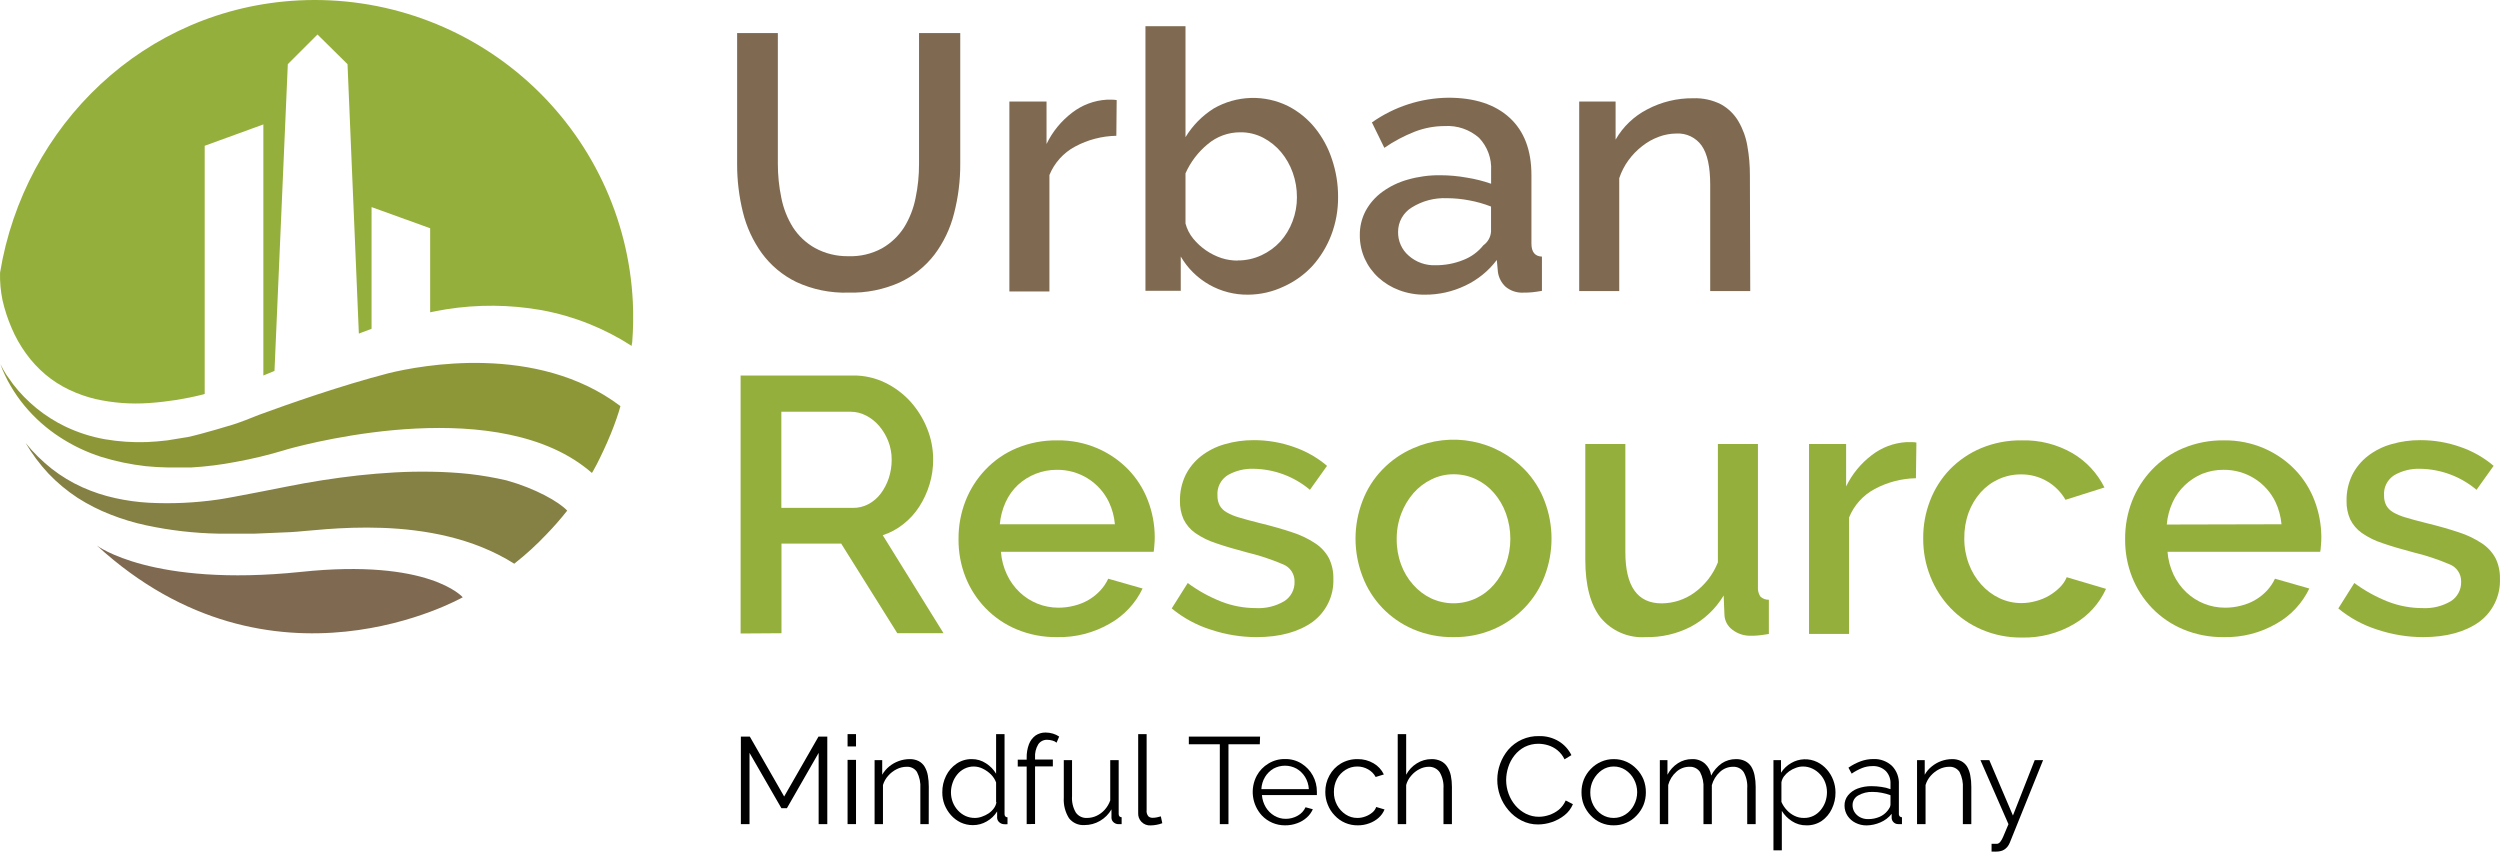 <svg width="364" height="124" viewBox="0 0 364 124" fill="none" xmlns="http://www.w3.org/2000/svg">
<path d="M14.121 79.444C14.121 79.444 22.123 85.507 43.769 83.273C62.524 81.279 67.375 86.963 67.375 86.963C67.375 86.963 39.618 102.808 14.121 79.444Z" fill="#7F6A51"/>
<path d="M73.773 69.951C71.986 69.534 70.175 69.221 68.352 69.013C66.501 68.814 64.671 68.714 62.86 68.684C61.05 68.654 59.249 68.684 57.469 68.784C55.688 68.883 53.908 69.033 52.147 69.222C48.613 69.621 45.132 70.166 41.705 70.858C41.705 70.858 33.372 72.523 31.702 72.743C28.39 73.217 25.041 73.371 21.699 73.201C20.043 73.11 18.397 72.883 16.778 72.523C15.133 72.166 13.531 71.638 11.997 70.948C10.41 70.234 8.916 69.334 7.545 68.265C6.846 67.715 6.178 67.125 5.545 66.5C4.903 65.871 4.298 65.205 3.734 64.506C4.678 66.109 5.795 67.603 7.065 68.963C8.337 70.293 9.756 71.474 11.296 72.483C12.817 73.457 14.433 74.275 16.118 74.927C17.789 75.585 19.512 76.105 21.269 76.482C24.736 77.226 28.267 77.633 31.812 77.699H37.103L42.285 77.479C46.566 77.28 62.88 74.488 74.873 82.076C76.549 80.763 78.124 79.326 79.585 77.778C80.643 76.686 81.644 75.541 82.585 74.348C81.375 73.052 77.944 71.117 73.773 69.951Z" fill="#858043"/>
<path d="M90.337 59.131C78.163 49.927 61.189 53.218 56.638 54.324C49.636 56.139 42.084 58.792 37.633 60.427C36.402 60.926 35.162 61.424 33.911 61.823C33.911 61.823 29.38 63.209 27.37 63.628C26.87 63.718 24.859 64.047 24.369 64.117C23.369 64.237 22.369 64.326 21.368 64.366C19.332 64.436 17.295 64.299 15.287 63.957C13.255 63.597 11.282 62.96 9.425 62.063C6.478 60.627 3.903 58.532 1.903 55.94C1.573 55.491 1.233 55.012 0.903 54.534C0.593 54.045 0.313 53.539 0.062 53.018C0.249 53.579 0.477 54.125 0.743 54.654C0.988 55.186 1.262 55.706 1.563 56.209C2.149 57.216 2.819 58.174 3.563 59.071C5.026 60.839 6.749 62.376 8.675 63.628C10.555 64.861 12.594 65.834 14.736 66.52C16.85 67.174 19.02 67.628 21.218 67.876C22.318 67.986 23.429 68.046 24.519 68.066H27.82C30.013 67.938 32.195 67.665 34.352 67.248C36.75 66.812 39.121 66.239 41.454 65.533L41.914 65.393C45.785 64.326 72.982 57.316 86.186 68.864C86.186 68.864 86.596 68.185 86.886 67.607C87.396 66.61 88.226 64.905 88.946 63.13C89.546 61.654 90.067 60.148 90.337 59.131Z" fill="#8E9737"/>
<path d="M92.14 43.934C91.839 37.871 90.342 31.927 87.737 26.441C85.131 20.955 81.467 16.034 76.954 11.96C72.441 7.885 67.167 4.737 61.433 2.695C55.699 0.652 49.618 -0.244 43.537 0.057C20.991 1.184 3.526 18.276 0.005 39.715C-0.027 41.054 0.094 42.392 0.365 43.704C0.68 45.088 1.122 46.44 1.686 47.743C2.238 49.05 2.936 50.291 3.766 51.442C4.582 52.583 5.536 53.618 6.607 54.524C7.661 55.409 8.824 56.156 10.068 56.748C11.285 57.324 12.559 57.776 13.869 58.094C16.443 58.673 19.089 58.871 21.721 58.682C24.336 58.503 26.93 58.093 29.473 57.456L29.803 57.366V21.227L38.345 18.116V54.673L39.966 54.005L41.906 9.341L46.227 5.023L50.599 9.341L52.249 48.571C52.869 48.331 53.479 48.092 54.1 47.873V30.152L62.632 33.234V45.469C63.402 45.31 64.162 45.17 64.933 45.04C69.551 44.302 74.261 44.343 78.866 45.16C83.534 46.022 87.987 47.791 91.97 50.365C91.977 50.187 92.004 50.01 92.05 49.837C92.205 47.873 92.235 45.901 92.14 43.934Z" fill="#95AF3C"/>
<path d="M123.519 37.302C125.238 37.367 126.943 36.964 128.45 36.136C129.727 35.402 130.81 34.377 131.611 33.144C132.429 31.828 133.001 30.375 133.301 28.856C133.644 27.233 133.815 25.578 133.811 23.92V4.813H139.813V23.84C139.825 26.292 139.519 28.736 138.903 31.11C138.358 33.274 137.386 35.308 136.042 37.093C134.703 38.824 132.968 40.209 130.981 41.131C128.639 42.173 126.092 42.678 123.529 42.607C120.908 42.688 118.304 42.155 115.927 41.052C113.945 40.083 112.229 38.649 110.925 36.873C109.629 35.074 108.692 33.043 108.165 30.89C107.603 28.606 107.321 26.262 107.324 23.91V4.813H113.256V23.84C113.252 25.515 113.423 27.186 113.766 28.826C114.064 30.343 114.637 31.792 115.456 33.104C116.258 34.343 117.349 35.37 118.637 36.096C120.13 36.917 121.814 37.333 123.519 37.302Z" fill="#7F6A51"/>
<path d="M162.539 19.771C160.442 19.809 158.384 20.346 156.537 21.337C154.843 22.242 153.519 23.709 152.796 25.485V42.438H146.965V14.785H152.376V20.968C153.239 19.172 154.518 17.607 156.107 16.401C157.548 15.288 159.29 14.632 161.109 14.516H161.979C162.184 14.514 162.388 14.534 162.589 14.576L162.539 19.771Z" fill="#7F6A51"/>
<path d="M181.731 42.906C179.749 42.931 177.795 42.43 176.071 41.454C174.347 40.477 172.914 39.062 171.919 37.352V42.338H166.777V3.816H172.609V19.971C173.635 18.279 175.043 16.848 176.72 15.793C178.358 14.847 180.206 14.321 182.099 14.262C183.991 14.203 185.868 14.612 187.563 15.454C189.065 16.227 190.39 17.304 191.454 18.615C192.559 19.986 193.403 21.547 193.945 23.222C194.536 24.983 194.834 26.829 194.825 28.686C194.841 30.584 194.502 32.467 193.825 34.241C193.194 35.886 192.269 37.403 191.094 38.718C189.92 39.981 188.505 40.998 186.933 41.71C185.308 42.485 183.532 42.894 181.731 42.906ZM180.191 37.92C181.401 37.932 182.598 37.669 183.692 37.153C184.725 36.673 185.653 35.996 186.423 35.158C187.19 34.299 187.79 33.305 188.193 32.226C188.623 31.103 188.841 29.909 188.833 28.706C188.837 27.49 188.631 26.282 188.223 25.136C187.838 24.047 187.262 23.034 186.523 22.145C185.803 21.289 184.923 20.581 183.932 20.061C182.908 19.525 181.767 19.251 180.611 19.263C178.855 19.25 177.154 19.869 175.82 21.008C174.436 22.151 173.337 23.598 172.609 25.236V32.536C172.817 33.338 173.196 34.086 173.719 34.729C174.8 36.053 176.236 37.043 177.86 37.581C178.614 37.82 179.4 37.941 180.191 37.94V37.92Z" fill="#7F6A51"/>
<path d="M207.442 42.906C206.168 42.919 204.903 42.696 203.711 42.248C202.603 41.836 201.585 41.217 200.71 40.423C199.863 39.651 199.182 38.714 198.709 37.671C198.225 36.593 197.979 35.422 197.989 34.241C197.97 33.008 198.262 31.791 198.839 30.701C199.427 29.616 200.251 28.675 201.25 27.948C202.369 27.133 203.626 26.525 204.961 26.154C206.502 25.711 208.099 25.496 209.702 25.515C211.001 25.516 212.296 25.633 213.573 25.864C214.774 26.055 215.956 26.352 217.104 26.752V24.857C217.157 23.982 217.028 23.106 216.727 22.283C216.426 21.459 215.959 20.706 215.354 20.071C214.675 19.471 213.883 19.01 213.025 18.716C212.166 18.421 211.258 18.299 210.352 18.355C208.857 18.356 207.375 18.634 205.981 19.173C204.421 19.785 202.938 20.575 201.56 21.526L199.75 17.827C203.007 15.525 206.891 14.27 210.883 14.227C214.704 14.227 217.674 15.198 219.795 17.139C221.916 19.08 222.976 21.862 222.976 25.485V35.457C222.976 36.694 223.486 37.322 224.506 37.362V42.348C223.946 42.448 223.456 42.517 223.056 42.557C222.656 42.597 222.246 42.607 221.856 42.607C220.907 42.667 219.971 42.368 219.235 41.77C218.612 41.2 218.208 40.431 218.095 39.596L217.935 37.851C216.734 39.447 215.162 40.727 213.353 41.58C211.51 42.466 209.488 42.92 207.442 42.906ZM209.032 38.618C210.403 38.628 211.762 38.371 213.033 37.861C214.189 37.422 215.205 36.682 215.974 35.717C216.297 35.487 216.565 35.19 216.759 34.845C216.953 34.5 217.067 34.117 217.094 33.722V30.073C216.072 29.674 215.013 29.373 213.933 29.175C212.862 28.968 211.774 28.861 210.683 28.856C208.878 28.779 207.093 29.248 205.561 30.202C204.947 30.574 204.44 31.099 204.089 31.724C203.738 32.35 203.556 33.055 203.561 33.772C203.549 34.424 203.681 35.071 203.947 35.667C204.213 36.264 204.607 36.794 205.101 37.222C206.18 38.179 207.59 38.679 209.032 38.618Z" fill="#7F6A51"/>
<path d="M254.836 42.378H249.005V26.891C249.005 24.279 248.595 22.394 247.764 21.207C247.352 20.626 246.797 20.159 246.153 19.85C245.509 19.541 244.797 19.401 244.083 19.442C243.212 19.448 242.349 19.607 241.533 19.911C240.658 20.231 239.841 20.689 239.112 21.267C238.352 21.855 237.678 22.547 237.112 23.321C236.529 24.121 236.073 25.006 235.761 25.944V42.378H229.93V14.785H235.231V20.33C236.308 18.447 237.91 16.916 239.842 15.922C241.899 14.835 244.196 14.279 246.524 14.307C247.939 14.251 249.345 14.56 250.605 15.204C251.648 15.787 252.515 16.637 253.116 17.667C253.765 18.775 254.206 19.991 254.416 21.257C254.67 22.679 254.794 24.121 254.786 25.565L254.836 42.378Z" fill="#7F6A51"/>
<path d="M107.832 92.238V54.673H124.206C125.832 54.655 127.438 55.017 128.898 55.73C130.295 56.41 131.548 57.351 132.589 58.503C133.615 59.655 134.431 60.978 134.999 62.412C135.571 63.832 135.866 65.348 135.87 66.879C135.877 68.115 135.699 69.346 135.339 70.529C134.996 71.665 134.498 72.749 133.859 73.75C133.232 74.728 132.444 75.595 131.528 76.313C130.634 77.027 129.617 77.574 128.528 77.928L137.38 92.198H130.648L122.476 79.145H113.784V92.198L107.832 92.238ZM113.764 73.949H124.156C124.962 73.963 125.758 73.771 126.467 73.391C127.16 73.015 127.764 72.495 128.237 71.865C128.747 71.182 129.142 70.421 129.408 69.612C129.692 68.742 129.834 67.833 129.828 66.919C129.831 65.998 129.662 65.085 129.328 64.227C129.011 63.417 128.561 62.665 127.997 62.003C127.464 61.382 126.816 60.871 126.087 60.497C125.392 60.136 124.62 59.948 123.836 59.949H113.764V73.949Z" fill="#95AF3C"/>
<path d="M153.897 92.766C151.879 92.792 149.878 92.406 148.016 91.63C146.31 90.918 144.768 89.866 143.485 88.538C142.223 87.226 141.231 85.682 140.564 83.991C139.881 82.24 139.542 80.375 139.563 78.496C139.544 76.609 139.884 74.734 140.564 72.972C141.227 71.264 142.22 69.703 143.485 68.375C144.761 67.032 146.304 65.969 148.016 65.254C149.897 64.473 151.92 64.086 153.957 64.117C155.969 64.089 157.963 64.486 159.809 65.284C161.49 66.013 163.013 67.063 164.29 68.375C165.53 69.665 166.496 71.192 167.131 72.862C167.79 74.575 168.129 76.393 168.131 78.227C168.132 78.627 168.112 79.026 168.071 79.424C168.071 79.793 168.001 80.102 167.971 80.341H145.735C145.822 81.496 146.12 82.625 146.615 83.672C147.067 84.633 147.695 85.502 148.466 86.235C149.981 87.675 151.994 88.479 154.087 88.478C154.867 88.482 155.644 88.385 156.398 88.189C157.131 88.011 157.836 87.729 158.489 87.352C159.119 86.985 159.692 86.528 160.189 85.995C160.669 85.482 161.064 84.897 161.359 84.26L166.361 85.686C165.34 87.831 163.681 89.611 161.609 90.782C159.273 92.142 156.603 92.829 153.897 92.766ZM162.33 76.332C162.232 75.213 161.938 74.119 161.459 73.102C160.778 71.683 159.704 70.487 158.365 69.655C157.025 68.823 155.475 68.389 153.897 68.405C152.836 68.397 151.783 68.593 150.797 68.983C149.849 69.358 148.978 69.902 148.226 70.589C147.467 71.301 146.856 72.155 146.425 73.102C145.958 74.122 145.67 75.215 145.575 76.332H162.33Z" fill="#95AF3C"/>
<path d="M182.955 92.766C180.69 92.763 178.441 92.395 176.293 91.679C174.213 91.025 172.281 89.975 170.602 88.588L172.932 84.888C174.449 86.007 176.107 86.923 177.864 87.611C179.459 88.226 181.155 88.54 182.865 88.538C184.304 88.615 185.733 88.268 186.976 87.541C187.456 87.239 187.847 86.816 188.112 86.316C188.377 85.815 188.506 85.254 188.486 84.689C188.5 84.144 188.344 83.607 188.039 83.154C187.735 82.7 187.297 82.352 186.786 82.156C185.071 81.428 183.297 80.844 181.484 80.411C179.754 79.952 178.274 79.514 177.033 79.085C175.966 78.742 174.955 78.244 174.032 77.609C173.307 77.097 172.722 76.411 172.332 75.615C171.959 74.763 171.778 73.841 171.802 72.912C171.781 71.616 172.062 70.333 172.622 69.163C173.166 68.081 173.945 67.134 174.903 66.391C175.923 65.607 177.084 65.024 178.324 64.675C179.701 64.275 181.13 64.077 182.565 64.087C184.552 64.082 186.524 64.42 188.396 65.084C190.161 65.691 191.796 66.621 193.218 67.826L190.727 71.317C188.428 69.379 185.525 68.297 182.515 68.255C181.207 68.212 179.912 68.529 178.774 69.173C178.27 69.484 177.863 69.929 177.596 70.457C177.33 70.984 177.215 71.575 177.263 72.164C177.25 72.659 177.36 73.149 177.583 73.59C177.821 74.006 178.167 74.35 178.584 74.587C179.17 74.918 179.795 75.176 180.444 75.355C181.204 75.585 182.145 75.844 183.275 76.123C185.155 76.582 186.766 77.041 188.126 77.499C189.319 77.877 190.453 78.417 191.497 79.105C192.336 79.652 193.023 80.399 193.498 81.279C193.945 82.211 194.165 83.237 194.138 84.27C194.183 85.478 193.934 86.679 193.411 87.77C192.889 88.861 192.108 89.809 191.137 90.533C189.096 91.999 186.376 92.766 182.955 92.766Z" fill="#95AF3C"/>
<path d="M211.633 92.766C209.602 92.798 207.587 92.401 205.721 91.6C204.041 90.877 202.525 89.824 201.263 88.503C200.001 87.181 199.02 85.62 198.379 83.911C197.025 80.379 197.025 76.474 198.379 72.942C199.02 71.239 200.004 69.685 201.27 68.375C202.549 67.049 204.079 65.988 205.771 65.254C208.472 64.06 211.474 63.719 214.374 64.277C217.275 64.835 219.934 66.265 221.996 68.375C223.258 69.687 224.242 71.241 224.886 72.942C226.241 76.474 226.241 80.379 224.886 83.911C224.242 85.612 223.258 87.166 221.996 88.478C220.716 89.804 219.186 90.865 217.494 91.6C215.645 92.397 213.647 92.795 211.633 92.766ZM203.361 78.496C203.345 79.758 203.562 81.012 204.001 82.196C204.391 83.276 204.985 84.271 205.751 85.128C206.48 85.963 207.371 86.642 208.372 87.122C209.393 87.595 210.506 87.84 211.633 87.84C212.759 87.84 213.872 87.595 214.894 87.122C215.897 86.646 216.789 85.967 217.514 85.128C218.279 84.248 218.873 83.233 219.265 82.136C220.12 79.75 220.12 77.143 219.265 74.757C218.872 73.66 218.279 72.646 217.514 71.765C216.789 70.926 215.897 70.247 214.894 69.771C213.874 69.291 212.76 69.045 211.633 69.053C210.519 69.049 209.419 69.305 208.422 69.801C207.421 70.281 206.53 70.96 205.801 71.795C205.036 72.681 204.434 73.693 204.021 74.787C203.572 75.972 203.348 77.23 203.361 78.496Z" fill="#95AF3C"/>
<path d="M239.623 92.766C238.38 92.848 237.136 92.634 235.994 92.142C234.851 91.649 233.842 90.892 233.051 89.934C231.57 88.05 230.82 85.237 230.82 81.508V64.645H236.652V80.391C236.652 85.371 238.419 87.857 241.953 87.85C243.648 87.837 245.298 87.3 246.675 86.314C248.227 85.195 249.425 83.655 250.125 81.877V64.645H255.957V85.417C255.91 85.917 256.03 86.418 256.297 86.843C256.462 87.004 256.658 87.129 256.873 87.211C257.088 87.293 257.317 87.331 257.547 87.322V92.308C256.937 92.407 256.447 92.477 256.057 92.517C255.667 92.557 255.297 92.567 254.947 92.567C253.973 92.595 253.02 92.289 252.246 91.699C251.89 91.441 251.599 91.104 251.396 90.715C251.193 90.326 251.083 89.894 251.076 89.456L250.966 86.703C249.809 88.638 248.141 90.218 246.144 91.271C244.128 92.299 241.887 92.813 239.623 92.766Z" fill="#95AF3C"/>
<path d="M278.959 69.631C276.862 69.671 274.805 70.208 272.957 71.197C271.265 72.102 269.945 73.57 269.226 75.345V92.298H263.395V64.645H268.796V70.828C269.662 69.032 270.944 67.466 272.537 66.261C273.977 65.148 275.72 64.491 277.538 64.376H278.419C278.623 64.374 278.828 64.394 279.029 64.436L278.959 69.631Z" fill="#95AF3C"/>
<path d="M280.02 78.387C280.003 76.509 280.342 74.644 281.02 72.892C281.669 71.201 282.648 69.655 283.901 68.345C285.193 67.023 286.737 65.972 288.442 65.254C290.32 64.473 292.34 64.086 294.374 64.117C296.965 64.048 299.523 64.697 301.766 65.992C303.764 67.171 305.377 68.903 306.407 70.978L300.736 72.772C300.087 71.638 299.146 70.697 298.01 70.046C296.874 69.396 295.584 69.06 294.274 69.073C293.15 69.063 292.037 69.298 291.013 69.761C290.01 70.215 289.114 70.874 288.382 71.695C287.623 72.557 287.03 73.551 286.632 74.627C286.199 75.829 285.985 77.099 286.002 78.377C285.989 79.65 286.213 80.914 286.662 82.106C287.07 83.207 287.68 84.221 288.462 85.098C289.202 85.934 290.104 86.612 291.113 87.092C292.116 87.569 293.213 87.814 294.324 87.81C295.041 87.808 295.755 87.707 296.445 87.511C297.76 87.168 298.958 86.479 299.915 85.517C300.345 85.097 300.685 84.595 300.916 84.041L306.637 85.736C305.669 87.871 304.057 89.653 302.026 90.832C299.722 92.201 297.076 92.892 294.394 92.826C292.373 92.853 290.369 92.456 288.512 91.659C286.804 90.93 285.262 89.861 283.981 88.518C282.721 87.195 281.729 85.64 281.06 83.941C280.356 82.174 280.003 80.288 280.02 78.387Z" fill="#95AF3C"/>
<path d="M323.753 92.766C321.735 92.792 319.733 92.406 317.871 91.63C316.165 90.918 314.623 89.866 313.34 88.538C312.079 87.226 311.087 85.682 310.419 83.991C309.737 82.24 309.397 80.375 309.419 78.496C309.4 76.609 309.739 74.734 310.419 72.972C311.083 71.264 312.075 69.703 313.34 68.375C314.617 67.032 316.16 65.969 317.871 65.254C319.753 64.473 321.775 64.086 323.813 64.117C325.824 64.089 327.819 64.486 329.664 65.284C331.346 66.013 332.868 67.063 334.146 68.375C335.385 69.665 336.351 71.192 336.986 72.862C337.645 74.575 337.984 76.393 337.987 78.227C337.988 78.627 337.968 79.026 337.927 79.424C337.927 79.793 337.857 80.102 337.827 80.341H315.591C315.677 81.496 315.976 82.625 316.471 83.672C316.923 84.633 317.55 85.502 318.321 86.235C319.841 87.68 321.862 88.484 323.963 88.478C324.742 88.482 325.519 88.385 326.274 88.189C327.007 88.011 327.711 87.729 328.364 87.352C328.994 86.985 329.567 86.528 330.065 85.995C330.544 85.482 330.939 84.897 331.235 84.26L336.236 85.686C335.215 87.831 333.556 89.611 331.485 90.782C329.142 92.146 326.465 92.833 323.753 92.766ZM332.185 76.332C332.088 75.213 331.793 74.119 331.315 73.102C330.633 71.683 329.56 70.487 328.22 69.655C326.881 68.823 325.331 68.389 323.753 68.405C322.692 68.397 321.639 68.593 320.652 68.983C319.719 69.376 318.865 69.933 318.131 70.629C317.373 71.341 316.761 72.195 316.331 73.141C315.864 74.162 315.576 75.255 315.481 76.372L332.185 76.332Z" fill="#95AF3C"/>
<path d="M352.81 92.766C350.546 92.763 348.296 92.395 346.149 91.679C344.069 91.025 342.136 89.975 340.457 88.588L342.788 84.888C344.305 86.007 345.963 86.923 347.719 87.611C349.314 88.226 351.01 88.54 352.72 88.538C354.159 88.615 355.589 88.268 356.831 87.541C357.311 87.239 357.703 86.816 357.968 86.316C358.233 85.815 358.362 85.254 358.342 84.689C358.355 84.144 358.199 83.607 357.895 83.154C357.59 82.7 357.152 82.352 356.641 82.156C354.926 81.428 353.153 80.844 351.34 80.411C349.609 79.952 348.129 79.514 346.889 79.085C345.822 78.742 344.811 78.244 343.888 77.609C343.163 77.097 342.578 76.411 342.187 75.615C341.814 74.763 341.633 73.841 341.657 72.912C341.637 71.616 341.918 70.333 342.478 69.163C343.022 68.081 343.801 67.134 344.758 66.391C345.778 65.607 346.94 65.024 348.179 64.675C349.557 64.275 350.985 64.077 352.42 64.087C354.407 64.082 356.38 64.42 358.252 65.084C360.016 65.691 361.651 66.621 363.073 67.826L360.582 71.317C358.283 69.379 355.381 68.297 352.37 68.255C351.062 68.212 349.768 68.529 348.629 69.173C348.126 69.484 347.718 69.929 347.452 70.457C347.185 70.984 347.07 71.575 347.119 72.164C347.106 72.659 347.216 73.149 347.439 73.59C347.677 74.006 348.022 74.35 348.439 74.587C349.026 74.918 349.65 75.176 350.3 75.355C351.06 75.585 352 75.844 353.13 76.123C355.011 76.582 356.621 77.041 357.982 77.499C359.174 77.877 360.308 78.417 361.353 79.105C362.191 79.652 362.879 80.399 363.353 81.279C363.801 82.211 364.02 83.237 363.993 84.27C364.039 85.478 363.789 86.679 363.267 87.77C362.744 88.861 361.964 89.809 360.993 90.533C358.952 91.999 356.231 92.766 352.81 92.766Z" fill="#95AF3C"/>
<path d="M119.194 119.99V109.619L114.573 117.676H113.773L109.131 109.619V119.99H107.871V107.246H109.171L114.173 115.971L119.174 107.246H120.454V119.99H119.194Z" fill="black"/>
<path d="M123.406 108.682V106.887H124.636V108.682H123.406ZM123.406 119.99V110.636H124.636V119.99H123.406Z" fill="black"/>
<path d="M135.222 119.99H134.002V114.804C134.063 113.974 133.893 113.142 133.511 112.401C133.348 112.149 133.12 111.946 132.851 111.812C132.581 111.679 132.281 111.621 131.981 111.643C131.487 111.649 131.001 111.768 130.561 111.992C130.091 112.223 129.673 112.545 129.33 112.94C128.975 113.329 128.712 113.792 128.56 114.296V119.99H127.34V110.676H128.45V112.8C128.71 112.348 129.049 111.946 129.45 111.613C129.864 111.27 130.335 111 130.841 110.816C131.353 110.626 131.895 110.528 132.441 110.526C132.898 110.514 133.352 110.613 133.762 110.816C134.116 111.003 134.413 111.282 134.622 111.623C134.853 112.018 135.012 112.45 135.092 112.9C135.188 113.443 135.235 113.994 135.232 114.545L135.222 119.99Z" fill="black"/>
<path d="M137.2 115.373C137.187 114.533 137.376 113.702 137.75 112.95C138.096 112.243 138.62 111.639 139.27 111.195C139.923 110.747 140.699 110.513 141.491 110.526C142.236 110.518 142.965 110.738 143.582 111.155C144.174 111.536 144.67 112.048 145.032 112.651V106.887H146.262V118.494C146.248 118.625 146.284 118.757 146.362 118.863C146.45 118.95 146.568 119 146.692 119.003V120C146.506 120.021 146.318 120.021 146.132 120C145.879 119.979 145.642 119.87 145.462 119.691C145.375 119.611 145.305 119.513 145.257 119.405C145.209 119.297 145.183 119.181 145.182 119.063V118.145C144.808 118.752 144.285 119.253 143.662 119.601C143.055 119.956 142.364 120.142 141.661 120.139C141.043 120.144 140.431 120.012 139.871 119.751C139.33 119.489 138.848 119.123 138.45 118.674C138.048 118.217 137.73 117.694 137.51 117.128C137.3 116.567 137.195 115.972 137.2 115.373ZM145.032 116.789V113.927C144.87 113.488 144.614 113.09 144.282 112.76C143.938 112.418 143.539 112.135 143.101 111.923C142.695 111.718 142.246 111.609 141.791 111.603C141.315 111.6 140.846 111.709 140.421 111.923C140.014 112.127 139.656 112.416 139.37 112.77C139.074 113.128 138.847 113.537 138.7 113.977C138.541 114.425 138.459 114.897 138.46 115.373C138.46 115.857 138.548 116.337 138.72 116.789C138.893 117.234 139.147 117.643 139.47 117.995C139.785 118.34 140.166 118.618 140.591 118.813C141.019 119.003 141.483 119.098 141.951 119.092C142.292 119.09 142.631 119.029 142.951 118.913C143.304 118.793 143.641 118.629 143.952 118.424C144.245 118.223 144.502 117.973 144.712 117.686C144.907 117.422 145.035 117.114 145.082 116.789H145.032Z" fill="black"/>
<path d="M149.484 119.99V111.603H148.184V110.606H149.484V110.357C149.465 109.677 149.577 109 149.814 108.363C150.003 107.859 150.333 107.419 150.764 107.096C151.197 106.802 151.711 106.648 152.235 106.657C152.601 106.655 152.965 106.709 153.315 106.817C153.636 106.911 153.94 107.056 154.215 107.246L153.835 108.133C153.659 107.983 153.45 107.877 153.225 107.824C152.981 107.754 152.729 107.717 152.475 107.714C152.217 107.703 151.961 107.759 151.731 107.876C151.501 107.993 151.306 108.168 151.164 108.382C150.82 108.959 150.659 109.627 150.704 110.297V110.586H153.295V111.584H150.704V119.97L149.484 119.99Z" fill="black"/>
<path d="M154.888 116.151V110.676H156.089V115.931C156.028 116.76 156.22 117.587 156.639 118.305C156.82 118.564 157.065 118.773 157.351 118.911C157.636 119.049 157.952 119.112 158.269 119.092C158.75 119.093 159.225 118.988 159.66 118.783C160.117 118.569 160.525 118.263 160.86 117.886C161.21 117.493 161.478 117.036 161.65 116.54V110.676H162.88V118.494C162.868 118.622 162.904 118.75 162.98 118.853C163.069 118.939 163.187 118.988 163.311 118.993V119.99H162.97H162.73C162.497 119.965 162.279 119.863 162.11 119.701C161.941 119.542 161.84 119.324 161.83 119.092V117.846C161.431 118.541 160.855 119.119 160.16 119.521C159.472 119.925 158.687 120.135 157.889 120.13C157.462 120.158 157.035 120.082 156.644 119.909C156.254 119.735 155.912 119.468 155.648 119.132C155.09 118.242 154.824 117.199 154.888 116.151Z" fill="black"/>
<path d="M165.719 106.887H166.949V117.936C166.926 118.098 166.936 118.262 166.979 118.42C167.022 118.578 167.097 118.725 167.199 118.853C167.367 119.001 167.585 119.079 167.809 119.072C168.028 119.074 168.246 119.05 168.459 119.003L169.019 118.863L169.229 119.86C168.961 119.963 168.683 120.04 168.399 120.09C168.116 120.145 167.828 120.175 167.539 120.179C167.295 120.196 167.05 120.16 166.822 120.074C166.593 119.987 166.385 119.853 166.212 119.68C166.04 119.507 165.907 119.3 165.822 119.071C165.736 118.842 165.702 118.598 165.719 118.354V106.887Z" fill="black"/>
<path d="M183.427 108.363H178.865V119.99H177.605V108.363H173.094V107.246H183.467L183.427 108.363Z" fill="black"/>
<path d="M187.096 120.169C186.466 120.173 185.841 120.048 185.261 119.801C184.681 119.554 184.159 119.19 183.725 118.733C183.016 117.958 182.565 116.983 182.434 115.942C182.303 114.901 182.499 113.845 182.995 112.92C183.387 112.203 183.963 111.604 184.666 111.185C185.394 110.733 186.238 110.501 187.096 110.517C187.952 110.496 188.794 110.728 189.517 111.185C190.199 111.616 190.76 112.213 191.147 112.92C191.541 113.645 191.744 114.458 191.738 115.283V115.562C191.749 115.628 191.749 115.696 191.738 115.762H183.735C183.784 116.388 183.976 116.995 184.296 117.537C184.604 118.045 185.033 118.47 185.546 118.773C186.048 119.072 186.622 119.227 187.206 119.222C187.817 119.224 188.417 119.065 188.947 118.763C189.451 118.489 189.851 118.058 190.087 117.537L191.147 117.826C190.945 118.287 190.645 118.699 190.267 119.033C189.863 119.397 189.39 119.678 188.877 119.86C188.308 120.072 187.704 120.177 187.096 120.169ZM183.635 114.894H190.567C190.534 114.266 190.345 113.656 190.017 113.119C189.709 112.622 189.283 112.208 188.777 111.913C188.262 111.632 187.684 111.484 187.096 111.484C186.509 111.484 185.931 111.632 185.416 111.913C184.912 112.212 184.49 112.63 184.186 113.129C183.866 113.665 183.684 114.271 183.655 114.894H183.635Z" fill="black"/>
<path d="M197.696 120.169C197.064 120.18 196.436 120.056 195.855 119.807C195.274 119.558 194.753 119.189 194.326 118.724C193.892 118.276 193.552 117.747 193.325 117.168C193.083 116.579 192.961 115.949 192.965 115.313C192.955 114.474 193.162 113.646 193.565 112.91C193.949 112.194 194.519 111.594 195.216 111.175C195.957 110.737 196.805 110.512 197.666 110.527C198.481 110.513 199.284 110.724 199.987 111.135C200.642 111.511 201.166 112.078 201.488 112.76L200.297 113.129C200.043 112.658 199.657 112.27 199.187 112.012C198.709 111.74 198.167 111.599 197.616 111.603C197.011 111.6 196.417 111.769 195.906 112.092C195.384 112.415 194.956 112.869 194.666 113.408C194.359 113.996 194.205 114.651 194.216 115.313C194.204 115.977 194.362 116.632 194.676 117.218C194.972 117.77 195.401 118.24 195.926 118.584C196.431 118.922 197.028 119.1 197.636 119.092C198.04 119.094 198.441 119.02 198.817 118.873C199.182 118.741 199.521 118.545 199.817 118.295C200.074 118.085 200.267 117.809 200.377 117.497L201.588 117.856C201.404 118.314 201.116 118.724 200.747 119.053C200.349 119.412 199.883 119.69 199.377 119.87C198.84 120.073 198.27 120.174 197.696 120.169Z" fill="black"/>
<path d="M211.4 119.99H210.17V114.804C210.227 113.98 210.036 113.156 209.619 112.441C209.441 112.183 209.199 111.975 208.917 111.835C208.636 111.696 208.323 111.63 208.009 111.643C207.537 111.649 207.074 111.769 206.659 111.992C206.201 112.224 205.796 112.546 205.468 112.94C205.122 113.329 204.872 113.793 204.738 114.296V119.99H203.508V106.887H204.738V112.8C205.098 112.121 205.634 111.55 206.289 111.145C206.929 110.741 207.671 110.526 208.429 110.526C208.902 110.514 209.372 110.613 209.8 110.816C210.176 111.002 210.495 111.289 210.72 111.643C210.967 112.032 211.143 112.46 211.24 112.91C211.349 113.448 211.402 113.996 211.4 114.545V119.99Z" fill="black"/>
<path d="M218.004 113.508C218.016 111.922 218.578 110.39 219.594 109.17C220.146 108.527 220.834 108.014 221.609 107.669C222.384 107.324 223.227 107.155 224.076 107.176C225.104 107.146 226.12 107.416 226.996 107.954C227.772 108.438 228.396 109.128 228.797 109.948L227.797 110.556C227.55 110.039 227.192 109.582 226.746 109.22C226.349 108.901 225.894 108.661 225.406 108.512C224.949 108.371 224.474 108.297 223.996 108.293C223.302 108.288 222.617 108.445 221.995 108.751C221.421 109.053 220.917 109.47 220.515 109.978C220.111 110.487 219.802 111.065 219.604 111.683C219.403 112.298 219.299 112.941 219.294 113.588C219.297 114.268 219.418 114.944 219.654 115.582C219.882 116.209 220.221 116.79 220.655 117.297C221.079 117.788 221.596 118.191 222.175 118.484C222.765 118.777 223.416 118.927 224.076 118.923C224.58 118.917 225.08 118.829 225.556 118.664C226.069 118.495 226.547 118.235 226.966 117.896C227.398 117.529 227.74 117.068 227.967 116.549L229.017 117.088C228.753 117.723 228.329 118.28 227.787 118.703C227.236 119.141 226.614 119.478 225.946 119.701C225.303 119.923 224.627 120.037 223.946 120.04C223.108 120.049 222.28 119.854 221.535 119.471C220.805 119.104 220.158 118.591 219.634 117.966C219.098 117.342 218.681 116.625 218.404 115.851C218.135 115.1 217.999 114.306 218.004 113.508Z" fill="black"/>
<path d="M234.947 120.169C234.32 120.178 233.699 120.054 233.123 119.806C232.548 119.559 232.031 119.193 231.606 118.733C231.181 118.287 230.842 117.767 230.606 117.198C230.377 116.617 230.262 115.997 230.266 115.373C230.259 114.732 230.374 114.096 230.606 113.498C230.838 112.93 231.178 112.412 231.606 111.972C232.031 111.524 232.541 111.165 233.107 110.915C233.691 110.653 234.326 110.52 234.967 110.527C235.605 110.519 236.237 110.652 236.818 110.915C237.377 111.166 237.88 111.526 238.298 111.972C238.726 112.412 239.066 112.93 239.298 113.498C239.53 114.096 239.646 114.732 239.638 115.373C239.643 115.997 239.527 116.617 239.298 117.198C239.063 117.767 238.724 118.287 238.298 118.733C237.871 119.196 237.351 119.563 236.772 119.81C236.193 120.058 235.567 120.18 234.937 120.169H234.947ZM231.546 115.383C231.537 116.04 231.695 116.688 232.006 117.268C232.295 117.81 232.719 118.27 233.237 118.604C233.747 118.929 234.342 119.098 234.947 119.092C235.554 119.098 236.149 118.924 236.658 118.594C237.184 118.255 237.612 117.783 237.898 117.228C238.21 116.648 238.373 116.001 238.373 115.343C238.373 114.685 238.21 114.038 237.898 113.458C237.606 112.909 237.179 112.443 236.658 112.102C236.149 111.772 235.554 111.598 234.947 111.603C234.341 111.601 233.748 111.782 233.247 112.122C232.717 112.485 232.285 112.972 231.988 113.541C231.692 114.109 231.54 114.742 231.546 115.383Z" fill="black"/>
<path d="M255.626 119.99H254.395V114.804C254.458 113.973 254.277 113.142 253.875 112.411C253.706 112.16 253.474 111.957 253.202 111.823C252.93 111.688 252.628 111.626 252.325 111.643C251.619 111.642 250.939 111.91 250.424 112.391C249.856 112.909 249.447 113.576 249.244 114.316V119.99H248.024V114.804C248.082 113.973 247.909 113.141 247.523 112.401C247.353 112.151 247.121 111.95 246.849 111.817C246.577 111.684 246.275 111.624 245.973 111.643C245.274 111.641 244.599 111.901 244.082 112.371C243.502 112.88 243.087 113.55 242.892 114.296V119.99H241.672V110.676H242.782V112.8C243.135 112.12 243.659 111.543 244.303 111.125C244.916 110.728 245.632 110.52 246.363 110.527C247.057 110.494 247.736 110.734 248.254 111.195C248.743 111.649 249.058 112.259 249.144 112.92C249.51 112.21 250.042 111.597 250.694 111.135C251.305 110.733 252.023 110.521 252.755 110.527C253.219 110.513 253.679 110.612 254.095 110.816C254.458 111.002 254.765 111.28 254.985 111.623C255.22 112.017 255.383 112.449 255.466 112.9C255.574 113.442 255.628 113.993 255.626 114.545V119.99Z" fill="black"/>
<path d="M263.006 120.169C262.26 120.182 261.528 119.97 260.906 119.561C260.308 119.18 259.805 118.669 259.435 118.065V123.809H258.215V110.676H259.315V112.511C259.687 111.924 260.199 111.437 260.806 111.095C261.375 110.762 262.019 110.576 262.678 110.551C263.338 110.527 263.994 110.666 264.587 110.955C265.12 111.218 265.596 111.584 265.987 112.032C266.389 112.487 266.704 113.011 266.917 113.578C267.137 114.151 267.249 114.759 267.247 115.373C267.259 116.201 267.078 117.02 266.717 117.766C266.389 118.475 265.878 119.084 265.237 119.531C264.577 119.969 263.798 120.192 263.006 120.169ZM262.656 119.092C263.138 119.102 263.615 118.996 264.046 118.783C264.453 118.579 264.811 118.29 265.097 117.936C265.394 117.577 265.624 117.169 265.777 116.729C265.928 116.286 266.006 115.821 266.007 115.353C266.008 114.866 265.92 114.382 265.747 113.927C265.582 113.481 265.326 113.074 264.997 112.73C264.684 112.388 264.306 112.11 263.886 111.913C263.459 111.708 262.99 111.603 262.516 111.603C262.175 111.603 261.836 111.664 261.516 111.783C261.16 111.904 260.823 112.075 260.516 112.292C260.227 112.498 259.97 112.747 259.755 113.029C259.561 113.288 259.431 113.589 259.375 113.907V116.759C259.564 117.197 259.828 117.599 260.155 117.946C260.472 118.293 260.852 118.578 261.276 118.783C261.704 118.995 262.178 119.101 262.656 119.092Z" fill="black"/>
<path d="M268.564 117.317C268.546 116.772 268.724 116.239 269.064 115.812C269.433 115.36 269.916 115.016 270.464 114.814C271.123 114.572 271.822 114.453 272.525 114.465C273 114.469 273.475 114.505 273.945 114.575C274.393 114.634 274.833 114.744 275.255 114.904V114.116C275.274 113.773 275.222 113.429 275.101 113.106C274.981 112.784 274.795 112.489 274.555 112.242C274.296 112 273.991 111.813 273.657 111.693C273.323 111.573 272.969 111.522 272.615 111.544C272.105 111.543 271.599 111.637 271.124 111.823C270.589 112.039 270.079 112.313 269.604 112.64L269.134 111.773C269.692 111.385 270.297 111.071 270.934 110.836C271.512 110.627 272.121 110.519 272.735 110.516C273.235 110.492 273.736 110.567 274.206 110.739C274.677 110.91 275.109 111.173 275.475 111.514C275.821 111.873 276.088 112.299 276.26 112.766C276.432 113.232 276.505 113.73 276.476 114.226V118.494C276.467 118.557 276.472 118.622 276.491 118.683C276.51 118.744 276.542 118.8 276.585 118.848C276.627 118.895 276.68 118.933 276.739 118.958C276.798 118.983 276.862 118.995 276.926 118.993V119.99H276.586H276.366C276.238 119.991 276.112 119.966 275.995 119.916C275.878 119.867 275.773 119.793 275.686 119.701C275.533 119.544 275.441 119.34 275.425 119.122V118.494C274.992 119.04 274.428 119.468 273.785 119.741C273.154 120.018 272.474 120.167 271.784 120.179C271.218 120.188 270.658 120.057 270.154 119.8C269.695 119.571 269.302 119.227 269.014 118.803C268.721 118.363 268.564 117.846 268.564 117.317ZM274.845 118.025C274.962 117.875 275.065 117.714 275.155 117.547C275.218 117.419 275.252 117.28 275.255 117.138V115.782C274.843 115.629 274.418 115.512 273.985 115.433C273.551 115.345 273.108 115.301 272.665 115.303C271.923 115.272 271.187 115.452 270.544 115.822C270.295 115.962 270.088 116.166 269.945 116.413C269.803 116.661 269.73 116.942 269.734 117.228C269.728 117.579 269.822 117.924 270.004 118.225C270.198 118.538 270.47 118.796 270.794 118.973C271.168 119.175 271.589 119.275 272.015 119.262C272.582 119.267 273.143 119.155 273.665 118.933C274.129 118.734 274.535 118.422 274.845 118.025Z" fill="black"/>
<path d="M287.023 119.99H285.793V114.804C285.851 113.975 285.686 113.145 285.313 112.401C285.148 112.151 284.92 111.949 284.651 111.815C284.382 111.682 284.082 111.623 283.782 111.643C283.285 111.649 282.796 111.768 282.352 111.992C281.886 112.228 281.468 112.55 281.122 112.94C280.77 113.329 280.51 113.793 280.361 114.296V119.99H279.121V110.676H280.241V112.8C280.494 112.343 280.834 111.94 281.242 111.613C281.653 111.272 282.12 111.002 282.622 110.816C283.138 110.626 283.683 110.528 284.232 110.527C284.686 110.515 285.136 110.614 285.543 110.816C285.9 111.003 286.2 111.282 286.413 111.623C286.641 112.018 286.797 112.451 286.873 112.9C286.978 113.442 287.029 113.993 287.023 114.545V119.99Z" fill="black"/>
<path d="M289.972 122.862H290.452C290.568 122.875 290.686 122.875 290.802 122.862C290.963 122.827 291.108 122.739 291.212 122.613C291.409 122.361 291.567 122.082 291.682 121.785C291.863 121.386 292.113 120.788 292.433 120L288.352 110.676H289.642L293.083 118.743L296.254 110.676H297.474L292.623 122.702C292.529 122.933 292.401 123.148 292.243 123.34C292.07 123.537 291.859 123.697 291.622 123.809C291.334 123.927 291.024 123.988 290.712 123.989C290.599 124.004 290.485 124.004 290.372 123.989C290.239 123.997 290.105 123.997 289.972 123.989V122.862Z" fill="black"/>
</svg>

